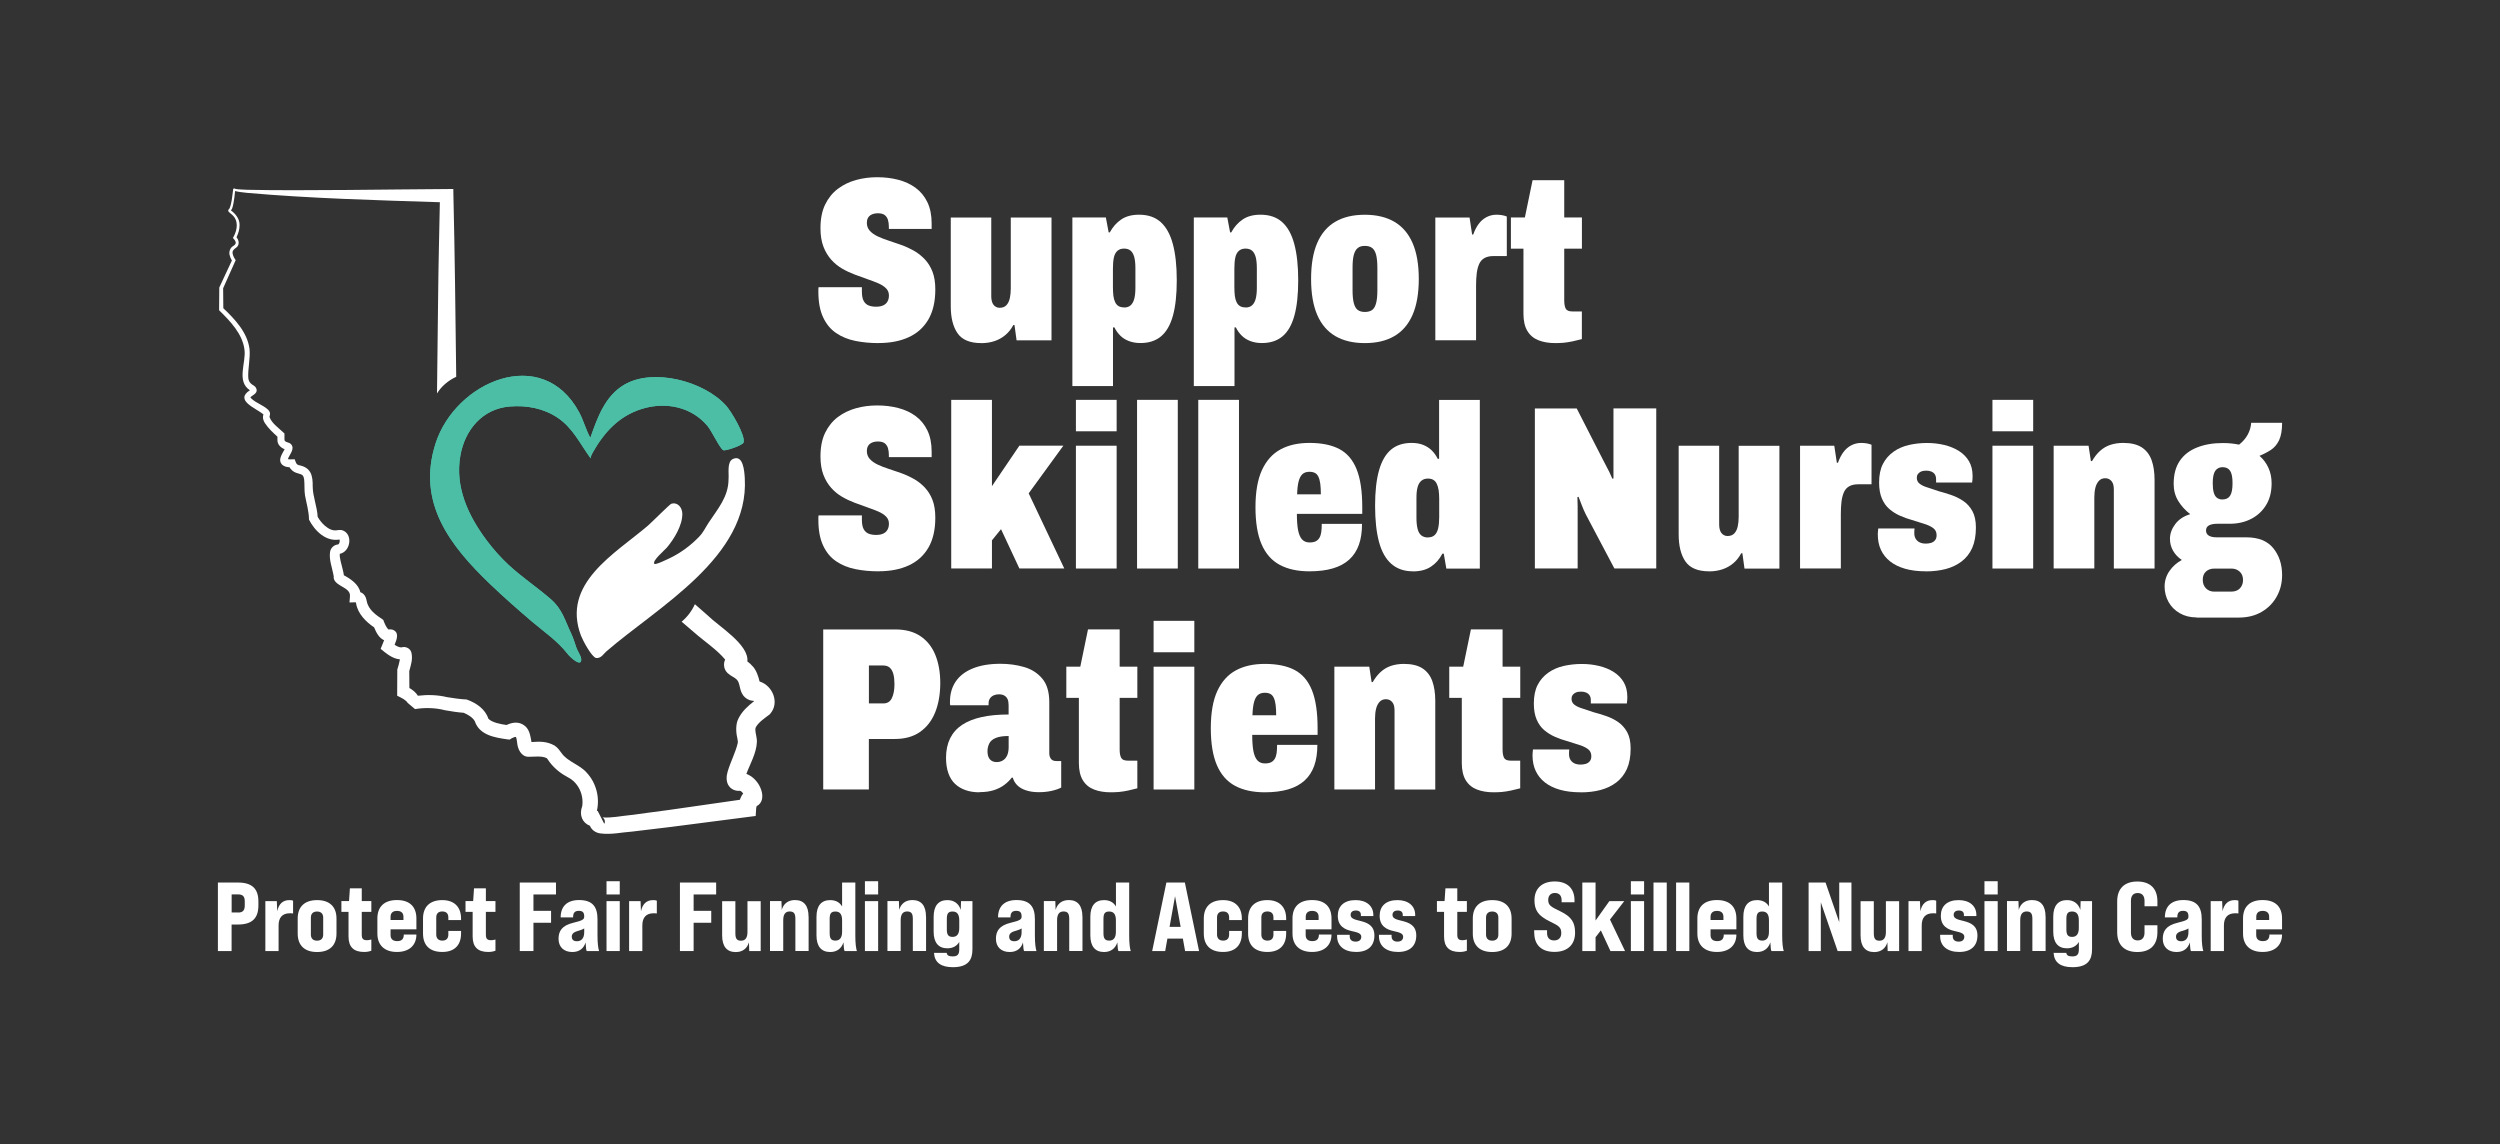 <?xml version="1.0" encoding="UTF-8"?>
<svg id="Layer_1" xmlns="http://www.w3.org/2000/svg" version="1.1" viewBox="0 0 438.28 200.63">
  <rect x="0" y="0" width="438.28" height="200.63" fill="#333333" stroke="none"/>
  <!-- Generator: Adobe Illustrator 30.0.0, SVG Export Plug-In . SVG Version: 2.1.1 Build 123)  -->
  <defs>
    <style>
      .st0 {
        fill: #4cbea6;
      }

      .st1 {
        fill: #fff;
      }
    </style>
  </defs>
  <g>
    <g>
      <path class="st1" d="M135.01,125.15c1.71-1.92.46-4.97-1.85-5.68-.19-.85-.56-1.96-1.19-2.64-.29-.34-.61-.63-.95-.87.33-2.96-5.05-6.18-6.93-8.05-.73-.64-1.49-1.31-2.27-1.99-.52,1.18-1.33,2.24-2.32,3.07.73.62,1.44,1.24,2.13,1.82,1.75,1.56,4.03,3.04,5.5,4.82-.38.79-.21,1.78.44,2.38.57.54,1.13.66,1.63,1.16.25.31.35.55.57,1.56.07.25.15.65.55,1.22.35.46.95.83,1.55.89,0,0,.25.03.25.03,0,0,.01,0,.02,0,0,0,0,0,0,0,.01.01.03.04.05.06-1.05.83-2.1,1.74-2.74,3.06-.56,1.08-.4,2.62-.15,3.62.03.2.09.48.02.72-.38,1.6-1.23,3.18-1.76,4.96-.22.74-.32,1.83.28,2.57.43.57,1.16.83,1.83.78.03,0,.03,0,.05,0,.03,0,.06.01.11.03.1.04.27.18.41.37.02.02.03.05.05.08-.12.13-.21.27-.28.4-.14.26-.22.48-.3.69-4.15.61-8.31,1.21-12.47,1.79,0,0-6.78.9-6.78.9-1.55.14-3.35.54-4.83.39.06.04.15.09.24.22.16.19.2.57.16.68-.05.16-.02.1-.1.22l-1.15-2.25s-.07,0-.14,0c.55-2.37-.13-4.94-1.8-6.72-1.2-1.38-3.32-1.91-4.36-3.37-.37-.5-.67-.97-1.25-1.36-1.4-.78-2.63-.72-4.05-.62-.22-1.14-.34-2.41-1.5-3.07-.94-.55-2-.34-2.87.08-1.08-.14-2.63-.46-3.2-1.12-.54-1.67-2.09-2.71-3.66-3.3,0,0-.14-.05-.14-.05-1.09-.05-2.33-.23-3.42-.41-1.71-.41-3.42-.45-5.13-.25-.35-.58-.9-1.01-1.49-1.36l-.02-2.97c.29-1.05.64-2.09.38-3.22-.18-.77-1.07-1.17-1.76-.92-.39,0-.81-.21-1.19-.46.42-1.01.87-2.26-.43-2.67-.23-.06-.45-.03-.67-.02-.39-.39-.69-1.13-.89-1.68-1.25-.84-2.6-1.73-2.9-3.3-.1-.43-.16-.82-.58-1.24-.15-.15-.34-.24-.54-.31-.3-1.39-1.71-2.35-2.89-2.97-.03-.4-.16-.81-.24-1.18-.16-.74-.55-1.85-.47-2.58.1-.02.21-.05.31-.09,1.64-.64,1.94-3.43.14-4.04-.31-.09-.74-.05-.99,0-.74.12-1.43-.25-2.08-.8-.5-.43-.92-.97-1.26-1.55-.08-1.78-.85-3.52-.87-5.31.03-1.93-.28-3.36-2.46-3.76-.5-.16-.51-.59-.7-1.03,0,0-.49.02-.49.02-.24.02-.52,0-.7-.04.24-.78,1.35-1.84.5-2.67-.26-.25-.66-.24-.94-.44-.11-.09-.12-.11-.16-.3-.03-.24.03-.74,0-1.09-.93-.9-2.25-1.77-2.63-2.91,0-.02.17-.52.07-.76-.05-.18-.22-.41-.32-.5-.96-.86-2-1.12-2.87-1.9-.13-.11-.2-.23-.22-.27.23-.29,1.24-.66,1.09-1.35-.18-.63-.45-.62-.83-.92-.38-.26-.56-.61-.63-1.08-.11-1.54.37-3.42.22-5.09-.37-2.94-2.57-5.25-4.6-7.18,0-.29-.03-3.36-.03-3.5.06-.14,2.13-4.77,2.13-4.77l.07-.16c-.23-.31-.44-.69-.52-1.07-.16-.59.25-.86.65-1.15.59-.46.45-1.3.01-1.78.31-.66.55-1.38.54-2.15.03-1.08-.74-2.01-1.51-2.56.32-.39.35-.9.46-1.36.11-.67.21-1.34.26-2.02,0,0,0-.02,0-.02.31.09.62.12.94.18l1.17.14c11.02.97,22.7,1.29,33.79,1.64-.1,5.47-.25,10.94-.3,16.41,0,0-.19,16.3-.2,17.12.74-1.23,1.96-2.27,3.37-2.93-.11-9.93-.27-22.72-.49-31.73l-.02-1.19s-1.15.01-1.15.01c-9.63.05-25.48.34-34.96.13-.49-.03-1.55-.05-2-.14l-.12-.03s0,0-.19-.08c-.08,0-.21.14-.19.24v.07s-.02.14-.02.14c-.16,1.03-.2,2.26-.66,3.17-.04.03-.12.05-.16.2-.02.06,0,.11,0,.16.04.1.12.18.18.23l.44.38c1.23,1.02.99,2.67.28,3.94l-.09.18c.25.21.57.64.48.92-.03.19-.24.36-.41.47-.54.29-.79.97-.66,1.54.08.37.22.7.41,1.01-.12.26-2.18,4.67-2.18,4.67l-.03.07s0,.08,0,.08l-.03,3.74s0,.16,0,.16c1.96,1.92,4.11,4.15,4.45,6.92.31,2.23-1.46,5.55.95,7.1-2.75,1.79,1.06,3.14,2.37,4.23h0c-.02.07-.05.17-.07.3-.07.52.14.89.3,1.19.66,1.01,1.45,1.71,2.23,2.43,0,.19-.02.4,0,.67,0,.68.61,1.3,1.26,1.52-.41.81-1.29,1.89-.4,2.75.39.32.83.39,1.25.41.26.44.69.81,1.13.96.98.35,1.29.2,1.44,1.19.1.83,0,1.89.15,2.79.27,1.47.68,2.74.7,4.25.99,1.93,2.95,3.92,5.35,3.48.11.26,0,.77-.26.87-.71.05-1.31.62-1.4,1.33-.19,1.35.34,2.64.58,3.92.03.12.04.23.06.33,0,0,0-.02,0-.03.01-.06,0,.1,0,.22,0,.12.03.24.06.35.52,1.3,2.94,1.44,2.79,2.98l-.08,1.07,1.01-.03s.07,0,.1,0c.02.06.04.13.05.22.3,1.79,1.71,3.19,3.16,4.18.37.89.83,1.85,1.75,2.25-.2.51-.48,1.21-.61,1.51.96.8,2.09,1.74,3.37,1.84-.01.07-.02.13-.03.2-.1.52-.26,1.08-.42,1.59,0,0,0,.17,0,.17,0,0-.02,3.74-.02,3.74v.68c.31.16.81.38,1.11.58.27.18.65.47.72.67,0,0,1.3,1.09,1.3,1.09,1.7-.28,3.58-.24,5.24.2,1.07.19,2.19.37,3.29.45.73.31,1.58.8,1.95,1.48.82,2.48,3.59,2.87,5.72,3.18l.38.04.39-.24c.19-.12.58-.25.69-.23,0,0,0,0,.01,0,0,0,0,.02.03.05.13.25.15.67.2.96.09,1.09.68,2.42,1.93,2.47,1.02.02,2.35-.21,3.23.23.05.05.08.06.19.21.72,1.13,1.82,2.13,2.87,2.76,0,0,.67.39.67.39,1.85.93,2.82,3.07,2.52,5.07-.59,1.55.03,2.93,1.35,3.44.28.69.95,1.23,1.85,1.34,1.99.24,3.62-.19,5.52-.32l6.82-.82,13.61-1.76,1.26-.16.08-1.27c0-.13.05-.31.09-.45.26-.14.48-.32.6-.5.82-1.08.21-2.7-.43-3.59-.38-.53-.87-1.04-1.58-1.4-.12-.06-.25-.12-.39-.17.6-1.66,1.77-3.62,1.84-5.6.03-.76-.28-1.62-.27-2.11,0-.24.02-.31.09-.48.5-.89,1.55-1.58,2.45-2.26ZM40.4,37s.03-.04.05-.06c-.02.04-.04.08-.05.06ZM46.23,72.63s.02.02,0,0c0,0,0,0,0,0ZM59.45,97.09s-.06.03-.08.01c.03,0,.05,0,.08-.01ZM60.3,101.16s0-.09,0-.13c0,.02.01.04.01.06,0,.06-.03.17-.01.06ZM68.03,110.32s0,0-.01,0c-.06,0-.02,0,.01,0ZM70.98,115.48s-.04,0-.05,0c.03,0,.05,0,.08-.01.11-.03.01,0-.02.01ZM132.26,141.44s.06-.02.09-.03c-.02,0-.05.02-.07.03,0,0-.08.02-.08.02-.02,0-.1.02.06-.02ZM131.52,138.36s-.03.01-.05.02c.02,0,.04-.02.06-.03.14-.02.03,0-.02,0ZM132.39,119.32s.05.01.07.02c-.04,0-.08-.01-.12-.02h-.09c.05,0,.09-.01.15,0ZM132.11,122.84s-.01,0,0,0h0ZM132.24,122.87s-.06,0-.08,0c.04,0,.08,0,.08,0Z"/>
      <g id="_x33_loEBO">
        <g>
          <path class="st0" d="M127.27,71.1c-3.81-4.27-12.74-6.64-17.82-3.66-3.4,1.99-4.72,5.81-5.96,9.32-.78-1.43-1.18-3.03-1.95-4.47-6.46-12.01-21.7-5.39-25.18,5.45-3.34,10.41,2.56,17.95,9.58,24.68,2.35,2.25,4.8,4.4,7.27,6.51,2.19,1.86,4.51,3.42,6.25,5.65.51.68,2.57,2.55,2.43.92-.05-.54-.64-1.37-.83-1.92-.3-.87-.55-1.73-.95-2.57-1.07-2.24-1.52-4.21-3.54-5.96-2.41-2.09-5.09-3.86-7.43-6.04-1.39-1.29-2.67-2.74-3.81-4.26-3.25-4.34-5.6-9.38-4.62-14.88.8-4.52,3.87-8.2,8.63-8.6,2.95-.25,5.91.29,8.4,1.95,2.7,1.8,3.96,4.62,5.82,7.15,0-.41.18-.73.38-1.08,2.01-3.54,4.59-6.36,8.58-7.6,4.12-1.29,8.7-.4,11.53,3.01.73.88,2.18,3.98,2.76,4.23.38.17,3.42-.86,3.55-1.37.34-1.26-2.16-5.44-3.09-6.47Z"/>
          <path class="st0" d="M127.27,71.1c-3.81-4.27-12.74-6.64-17.82-3.66-3.4,1.99-4.72,5.81-5.96,9.32-.78-1.43-1.18-3.03-1.95-4.47-6.46-12.01-21.7-5.39-25.18,5.45-3.34,10.41,2.56,17.95,9.58,24.68,2.35,2.25,4.8,4.4,7.27,6.51,2.19,1.86,4.51,3.42,6.25,5.65.51.68,2.57,2.55,2.43.92-.05-.54-.64-1.37-.83-1.92-.3-.87-.55-1.73-.95-2.57-1.07-2.24-1.52-4.21-3.54-5.96-2.41-2.09-5.09-3.86-7.43-6.04-1.39-1.29-2.67-2.74-3.81-4.26-3.25-4.34-5.6-9.38-4.62-14.88.8-4.52,3.87-8.2,8.63-8.6,2.95-.25,5.91.29,8.4,1.95,2.7,1.8,3.96,4.62,5.82,7.15,0-.41.18-.73.38-1.08,2.01-3.54,4.59-6.36,8.58-7.6,4.12-1.29,8.7-.4,11.53,3.01.73.88,2.18,3.98,2.76,4.23.38.17,3.42-.86,3.55-1.37.34-1.26-2.16-5.44-3.09-6.47Z"/>
          <path class="st1" d="M130.57,83.85c-.07-1.17-.25-4.22-2.07-3.39-1.11.51-.67,2.55-.78,3.56,0,3.07-1.91,5.22-3.5,7.63-.59.9-.9,1.67-1.67,2.46-.72.74-1.48,1.42-2.31,2.03-.87.65-1.79,1.21-2.76,1.68-.3.14-2.54,1.26-2.76,1.03-.47-.5,1.84-2.43,2.17-2.83,1.28-1.51,2.76-3.91,2.73-5.95-.01-1.06-.79-2.1-1.94-1.75-.27.08-3.47,3.3-4.09,3.83-5.78,4.94-15.2,10.12-11.74,19.28.31.82,1.86,3.75,2.66,3.93.91.07,1.3-.74,1.79-1.16,9.06-7.84,25.07-16.54,24.27-30.35Z"/>
        </g>
      </g>
    </g>
    <g>
      <path class="st1" d="M154.03,60.15c-1.47,0-2.83-.13-4.1-.39-1.26-.26-2.38-.71-3.34-1.37-.97-.65-1.73-1.57-2.28-2.75-.56-1.18-.84-2.68-.84-4.51v-.35c0-.18.01-.32.04-.43h7.59v.77c0,.73.11,1.29.33,1.67.22.38.52.64.9.78s.8.2,1.27.2c.24,0,.48-.02.69-.06.22-.04.42-.11.61-.2.19-.09.35-.22.49-.37.14-.15.24-.34.33-.57.08-.23.12-.48.12-.75,0-.52-.17-.94-.51-1.28-.34-.34-.79-.63-1.37-.88-.57-.24-1.21-.49-1.92-.73-.71-.25-1.44-.51-2.2-.8-.76-.29-1.5-.63-2.2-1.04-.71-.41-1.35-.93-1.92-1.57-.57-.64-1.03-1.41-1.37-2.3-.34-.9-.51-1.97-.51-3.22,0-1.63.27-3.01.82-4.14s1.29-2.05,2.22-2.75c.94-.71,2-1.22,3.18-1.55,1.18-.33,2.43-.49,3.73-.49s2.54.15,3.69.45c1.15.3,2.17.77,3.04,1.41s1.56,1.48,2.06,2.51c.5,1.03.75,2.28.75,3.75v.94h-7.5v-.37c0-.46-.06-.87-.16-1.22-.11-.35-.3-.63-.57-.84-.27-.2-.67-.31-1.18-.31-.44,0-.8.08-1.1.22s-.52.35-.65.59c-.14.25-.2.53-.2.86,0,.54.17,1.01.51,1.39.34.38.8.71,1.37.98.57.27,1.21.52,1.92.75.71.23,1.44.48,2.2.75.76.27,1.5.61,2.2,1,.71.39,1.35.9,1.94,1.51.58.61,1.04,1.35,1.37,2.2.33.86.49,1.9.49,3.12,0,2.12-.41,3.87-1.22,5.26-.82,1.39-1.96,2.42-3.45,3.1-1.48.68-3.23,1.02-5.24,1.02Z"/>
      <path class="st1" d="M172.02,60.15c-1.96,0-3.34-.57-4.14-1.71-.8-1.14-1.2-2.73-1.2-4.77v-15.54h7.1v13.83c0,.3.03.58.1.84.07.26.16.47.29.63.12.16.28.29.47.39.19.1.39.14.61.14.52,0,.92-.16,1.2-.47.29-.31.48-.73.59-1.24.11-.52.16-1.07.16-1.67v-12.44h7.14v21.53h-6.12l-.37-2.69h-.2c-.38.71-.84,1.29-1.39,1.75-.54.46-1.17.82-1.88,1.06-.71.24-1.5.37-2.37.37Z"/>
      <path class="st1" d="M188,67.7v-29.57h5.87l.49,2.61h.2c.52-.95,1.18-1.71,2-2.26.82-.56,1.86-.84,3.14-.84,1.55,0,2.81.43,3.77,1.28.96.86,1.68,2.14,2.14,3.85s.69,3.83.69,6.36-.22,4.57-.67,6.2-1.14,2.84-2.08,3.63c-.94.79-2.14,1.18-3.61,1.18-.76,0-1.44-.12-2.04-.35-.6-.23-1.1-.55-1.51-.96-.41-.41-.75-.88-1.02-1.43h-.25v10.28h-7.14ZM197.06,53.91c.49,0,.88-.13,1.16-.39.29-.26.5-.64.63-1.14s.2-1.14.2-1.9v-3.47c0-.79-.07-1.43-.2-1.94-.14-.5-.35-.88-.63-1.12s-.67-.37-1.16-.37-.88.14-1.18.41c-.3.27-.5.67-.61,1.18-.11.52-.16,1.17-.16,1.96v3.18c0,.6.03,1.12.08,1.55.06.44.16.81.31,1.12s.35.54.61.69c.26.15.58.22.96.22Z"/>
      <path class="st1" d="M209.29,67.7v-29.57h5.87l.49,2.61h.2c.52-.95,1.18-1.71,2-2.26.82-.56,1.86-.84,3.14-.84,1.55,0,2.81.43,3.77,1.28.97.86,1.68,2.14,2.14,3.85.46,1.71.69,3.83.69,6.36s-.22,4.57-.67,6.2-1.14,2.84-2.08,3.63-2.14,1.18-3.61,1.18c-.76,0-1.44-.12-2.04-.35-.6-.23-1.1-.55-1.51-.96-.41-.41-.75-.88-1.02-1.43h-.24v10.28h-7.14ZM218.35,53.91c.49,0,.88-.13,1.16-.39.29-.26.5-.64.63-1.14s.2-1.14.2-1.9v-3.47c0-.79-.07-1.43-.2-1.94-.14-.5-.35-.88-.63-1.12s-.67-.37-1.16-.37-.88.14-1.18.41c-.3.27-.5.67-.61,1.18-.11.52-.16,1.17-.16,1.96v3.18c0,.6.03,1.12.08,1.55.05.44.16.81.31,1.12s.35.54.61.69c.26.15.58.22.96.22Z"/>
      <path class="st1" d="M239.27,60.15c-2.04,0-3.76-.41-5.16-1.22-1.4-.82-2.46-2.05-3.18-3.71s-1.08-3.77-1.08-6.32.36-4.66,1.08-6.32,1.78-2.9,3.18-3.71c1.4-.82,3.12-1.22,5.16-1.22s3.76.41,5.16,1.22c1.4.82,2.47,2.05,3.2,3.71s1.1,3.77,1.1,6.32-.37,4.66-1.1,6.32-1.8,2.9-3.2,3.71c-1.4.82-3.12,1.22-5.16,1.22ZM239.27,54.69c.54,0,.97-.12,1.29-.35.31-.23.54-.63.69-1.2.15-.57.22-1.32.22-2.24v-3.96c0-.95-.08-1.71-.22-2.26s-.38-.96-.69-1.2c-.31-.25-.74-.37-1.29-.37s-.93.12-1.24.37c-.31.24-.54.65-.69,1.2s-.22,1.31-.22,2.26v3.96c0,.92.07,1.67.22,2.24.15.57.38.97.69,1.2.31.23.73.35,1.24.35Z"/>
      <path class="st1" d="M251.63,59.66v-21.53h6l.45,2.98h.2c.24-.71.56-1.32.94-1.84.38-.52.84-.92,1.37-1.2.53-.28,1.12-.43,1.77-.43.33,0,.65.03.96.08s.59.14.84.24v6.93h-2.33c-.65,0-1.18.12-1.59.35-.41.23-.71.57-.92,1.02-.2.45-.35.99-.43,1.63-.08.64-.12,1.37-.12,2.18v9.58h-7.14Z"/>
      <path class="st1" d="M272.67,60.15c-1.12,0-2.09-.16-2.94-.49-.84-.33-1.5-.87-1.96-1.63-.46-.76-.69-1.77-.69-3.02v-11.42h-2.2v-5.47h2.45l1.35-6.53h5.55v6.53h3.1v5.47h-3.1v9.05c0,.65.09,1.14.26,1.47.18.33.56.49,1.16.49h1.67v4.85c-.52.14-1.05.27-1.61.39-.56.12-1.09.2-1.59.25-.5.04-.99.06-1.45.06Z"/>
      <path class="st1" d="M154.03,100.16c-1.47,0-2.83-.13-4.1-.39-1.26-.26-2.38-.71-3.34-1.37-.97-.65-1.73-1.57-2.28-2.75-.56-1.18-.84-2.68-.84-4.51v-.35c0-.18.01-.32.04-.43h7.59v.77c0,.73.11,1.29.33,1.67.22.38.52.64.9.78s.8.2,1.27.2c.24,0,.48-.02.69-.06.22-.04.42-.11.61-.2.19-.09.35-.22.49-.37.14-.15.24-.34.33-.57.08-.23.12-.48.12-.75,0-.52-.17-.94-.51-1.28-.34-.34-.79-.63-1.37-.88-.57-.24-1.21-.49-1.92-.73-.71-.25-1.44-.51-2.2-.8-.76-.29-1.5-.63-2.2-1.04-.71-.41-1.35-.93-1.92-1.57-.57-.64-1.03-1.41-1.37-2.3-.34-.9-.51-1.97-.51-3.22,0-1.63.27-3.01.82-4.14s1.29-2.05,2.22-2.75c.94-.71,2-1.22,3.18-1.55,1.18-.33,2.43-.49,3.73-.49s2.54.15,3.69.45c1.15.3,2.17.77,3.04,1.41s1.56,1.48,2.06,2.51c.5,1.03.75,2.28.75,3.75v.94h-7.5v-.37c0-.46-.06-.87-.16-1.22-.11-.35-.3-.63-.57-.84-.27-.2-.67-.31-1.18-.31-.44,0-.8.08-1.1.22s-.52.35-.65.59c-.14.25-.2.53-.2.86,0,.54.17,1.01.51,1.39.34.38.8.71,1.37.98.57.27,1.21.52,1.92.75.71.23,1.44.48,2.2.75.76.27,1.5.61,2.2,1,.71.39,1.35.9,1.94,1.51.58.61,1.04,1.35,1.37,2.2.33.86.49,1.9.49,3.12,0,2.12-.41,3.87-1.22,5.26-.82,1.39-1.96,2.42-3.45,3.1-1.48.68-3.23,1.02-5.24,1.02Z"/>
      <path class="st1" d="M166.76,99.67v-29.57h7.14v15.13l4.81-7.1h7.71l-6.08,8.36,6.24,13.17h-7.87l-3.22-6.89-1.59,1.96v4.93h-7.14Z"/>
      <path class="st1" d="M188.62,75.61v-5.51h7.14v5.51h-7.14ZM188.62,99.67v-21.53h7.14v21.53h-7.14Z"/>
      <path class="st1" d="M199.34,99.67v-29.57h7.14v29.57h-7.14Z"/>
      <path class="st1" d="M210.07,99.67v-29.57h7.14v29.57h-7.14Z"/>
      <path class="st1" d="M229.56,100.16c-2.07,0-3.81-.38-5.22-1.14-1.41-.76-2.47-1.97-3.18-3.63-.71-1.66-1.06-3.82-1.06-6.48s.38-4.86,1.14-6.51c.76-1.64,1.84-2.85,3.24-3.61,1.4-.76,3.09-1.14,5.08-1.14,2.12,0,3.86.35,5.22,1.06,1.36.71,2.37,1.88,3.04,3.53.67,1.65,1,3.87,1,6.67v1.18h-11.46c0,1.14.07,2.08.2,2.81.14.73.37,1.29.69,1.65.33.37.77.55,1.35.55.44,0,.79-.07,1.06-.2.27-.14.49-.34.65-.61.16-.27.27-.61.33-1.02.05-.41.08-.88.08-1.43h7.06c0,1.41-.18,2.64-.55,3.67-.37,1.03-.93,1.9-1.69,2.59s-1.72,1.21-2.88,1.55c-1.16.34-2.52.51-4.1.51ZM227.4,86.66h4.16c0-.73-.03-1.35-.1-1.86-.07-.5-.18-.91-.33-1.22s-.35-.54-.61-.67-.58-.2-.96-.2c-.52,0-.93.14-1.22.41-.3.27-.52.69-.67,1.26-.15.57-.24,1.33-.27,2.28Z"/>
      <path class="st1" d="M247.71,100.16c-1.52,0-2.78-.43-3.77-1.29-.99-.86-1.72-2.14-2.18-3.85s-.69-3.83-.69-6.36.23-4.57.69-6.2,1.16-2.84,2.1-3.63c.94-.79,2.14-1.18,3.61-1.18.79,0,1.47.12,2.04.35.57.23,1.07.55,1.49.96s.77.9,1.04,1.47h.25v-10.32h7.14v29.57h-5.87l-.45-2.61h-.25c-.49.95-1.15,1.71-1.98,2.26-.83.56-1.88.84-3.16.84ZM250.36,94.21c.49,0,.88-.14,1.16-.41.29-.27.49-.67.61-1.2.12-.53.18-1.18.18-1.94v-3.18c0-.6-.04-1.11-.1-1.55-.07-.43-.18-.81-.33-1.12-.15-.31-.35-.54-.61-.69-.26-.15-.56-.22-.92-.22-.49,0-.88.13-1.18.39-.3.26-.52.63-.65,1.12-.14.49-.2,1.13-.2,1.92v3.47c0,.76.07,1.4.2,1.92s.35.9.65,1.14c.3.24.69.37,1.18.37Z"/>
      <path class="st1" d="M269.08,99.67v-28.06h7.34l4.61,9.01c.14.27.31.6.51.98.2.38.41.78.61,1.18.2.41.37.79.51,1.14l.2-.04v-12.28h7.5v28.06h-7.34l-4.98-9.42c-.27-.54-.51-1.08-.71-1.61-.2-.53-.4-1.04-.59-1.53l-.2.04c.03.52.04,1.05.04,1.61v10.91h-7.5Z"/>
      <path class="st1" d="M299.63,100.16c-1.96,0-3.34-.57-4.14-1.71-.8-1.14-1.2-2.73-1.2-4.77v-15.54h7.1v13.83c0,.3.03.58.1.84.07.26.16.47.29.63.12.16.28.29.47.39.19.1.39.14.61.14.52,0,.92-.16,1.2-.47.29-.31.48-.73.59-1.24.11-.52.16-1.07.16-1.67v-12.44h7.14v21.53h-6.12l-.37-2.69h-.2c-.38.71-.84,1.29-1.39,1.75-.54.46-1.17.82-1.88,1.06-.71.24-1.5.37-2.36.37Z"/>
      <path class="st1" d="M315.57,99.67v-21.53h6l.45,2.98h.2c.25-.71.56-1.32.94-1.84.38-.52.84-.92,1.37-1.2.53-.28,1.12-.43,1.77-.43.33,0,.65.03.96.08.31.05.59.14.84.24v6.93h-2.32c-.65,0-1.18.12-1.59.35-.41.23-.71.57-.92,1.02-.2.45-.35.99-.43,1.63-.08.64-.12,1.37-.12,2.18v9.58h-7.14Z"/>
      <path class="st1" d="M337.64,100.16c-1.39,0-2.6-.15-3.65-.45-1.05-.3-1.92-.73-2.63-1.29-.71-.56-1.24-1.23-1.61-2.02-.37-.79-.55-1.7-.55-2.73,0-.08,0-.22.02-.43s.03-.4.06-.59h6.36c-.03.22-.04.38-.04.49v.37c0,.35.08.67.24.94.16.27.39.48.69.63s.67.22,1.1.22c.3,0,.59-.04.88-.12s.52-.23.71-.45c.19-.22.29-.52.29-.9,0-.54-.2-.96-.61-1.26-.41-.3-.95-.55-1.61-.75-.67-.2-1.38-.43-2.14-.67-.68-.19-1.36-.43-2.04-.73-.68-.3-1.3-.69-1.86-1.16-.56-.48-1-1.09-1.33-1.86s-.49-1.7-.49-2.81c0-1.3.22-2.39.67-3.26s1.07-1.58,1.86-2.14c.79-.56,1.69-.95,2.69-1.18,1.01-.23,2.07-.35,3.18-.35s2.07.12,3.04.35c.96.23,1.82.59,2.57,1.06.75.48,1.33,1.07,1.75,1.79.42.72.63,1.58.63,2.59,0,.16,0,.35-.02.57-.01.22-.04.41-.06.57h-6.32v-.57c0-.35-.08-.64-.22-.86-.15-.22-.35-.38-.61-.49-.26-.11-.55-.16-.88-.16-.16,0-.34.01-.53.04-.19.03-.37.1-.55.2-.18.11-.32.24-.43.41-.11.16-.16.37-.16.61,0,.44.17.78.51,1.04.34.26.79.48,1.37.65.57.18,1.2.39,1.88.63.71.19,1.45.41,2.22.67.77.26,1.49.61,2.16,1.06.67.45,1.2,1.05,1.61,1.79.41.75.61,1.71.61,2.88,0,1.41-.22,2.6-.65,3.57s-1.05,1.75-1.86,2.37c-.8.61-1.73,1.05-2.79,1.33-1.06.27-2.22.41-3.47.41Z"/>
      <path class="st1" d="M349.3,75.61v-5.51h7.14v5.51h-7.14ZM349.3,99.67v-21.53h7.14v21.53h-7.14Z"/>
      <path class="st1" d="M360.03,99.67v-21.53h6.12l.41,2.69h.2c.41-.71.87-1.3,1.39-1.77.52-.47,1.11-.83,1.79-1.06.68-.23,1.44-.35,2.28-.35,1.36,0,2.44.26,3.24.77.8.52,1.38,1.26,1.73,2.22s.53,2.13.53,3.49v15.54h-7.14v-13.83c0-.3-.03-.57-.08-.82-.06-.24-.15-.45-.29-.63-.14-.18-.3-.31-.49-.41-.19-.09-.41-.14-.65-.14-.46,0-.84.16-1.12.47-.28.31-.49.72-.61,1.22-.12.5-.18,1.07-.18,1.69v12.44h-7.14Z"/>
      <path class="st1" d="M385.07,108.24c-1.09,0-2.06-.24-2.92-.73-.86-.49-1.52-1.15-1.98-1.98s-.69-1.73-.69-2.71.29-1.92.86-2.73c.57-.82,1.29-1.45,2.16-1.92-.65-.43-1.16-.97-1.53-1.61-.37-.64-.55-1.34-.55-2.1,0-.9.31-1.75.92-2.57s1.49-1.4,2.63-1.75c-.87-.68-1.57-1.45-2.1-2.32-.53-.87-.8-1.86-.8-2.98,0-1.66.36-3.01,1.08-4.06.72-1.05,1.73-1.83,3.04-2.34,1.31-.52,2.8-.77,4.49-.77.6,0,1.12.03,1.57.08s.88.12,1.29.2c.65-.52,1.16-1.1,1.51-1.75s.56-1.35.61-2.08h5.42c0,1.31-.18,2.32-.53,3.06-.35.73-.83,1.3-1.43,1.69s-1.26.74-2,1.04c.68.6,1.2,1.3,1.57,2.12.37.82.55,1.71.55,2.69,0,1.5-.32,2.77-.96,3.81-.64,1.05-1.51,1.86-2.61,2.43-1.1.57-2.36.86-3.77.86h-2.16c-.65,0-1.15.1-1.49.29-.34.19-.51.49-.51.9,0,.38.16.67.47.88.31.2.78.31,1.41.31h5.18c2.12,0,3.7.63,4.73,1.9s1.55,2.83,1.55,4.71c0,1.39-.31,2.64-.94,3.77s-1.51,2.03-2.65,2.69c-1.14.67-2.49,1-4.04,1h-7.38ZM388.17,103.71h3.06c.38,0,.72-.08,1.02-.24s.54-.4.71-.71c.18-.31.27-.67.27-1.08,0-.63-.2-1.12-.59-1.47-.39-.35-.86-.53-1.41-.53h-3.06c-.57,0-1.05.17-1.43.51-.38.34-.57.82-.57,1.45s.19,1.13.57,1.51.86.57,1.43.57ZM389.64,87.56c.6,0,1.04-.22,1.32-.65.29-.43.43-1.17.43-2.2s-.14-1.76-.43-2.18c-.28-.42-.73-.63-1.32-.63-.54,0-.97.21-1.27.63s-.45,1.15-.45,2.18c0,.68.06,1.23.18,1.65.12.42.31.73.57.92.26.19.58.29.96.29Z"/>
      <path class="st1" d="M144.32,138.41v-28.06h12.64c1.77,0,3.24.39,4.41,1.18,1.17.79,2.04,1.89,2.61,3.3.57,1.41.86,3.06.86,4.93s-.3,3.67-.9,5.14c-.6,1.47-1.49,2.61-2.67,3.43s-2.64,1.22-4.38,1.22h-4.57v8.85h-7.99ZM152.32,123.32h2.53c.71,0,1.21-.31,1.51-.94.3-.63.45-1.43.45-2.41,0-.68-.06-1.26-.18-1.75-.12-.49-.33-.87-.61-1.14-.29-.27-.67-.41-1.16-.41h-2.53v6.65Z"/>
      <path class="st1" d="M171.73,138.9c-.9,0-1.71-.12-2.43-.37-.72-.25-1.34-.61-1.86-1.1-.52-.49-.91-1.11-1.18-1.88-.27-.76-.41-1.66-.41-2.69,0-1.31.24-2.44.71-3.41.48-.96,1.17-1.75,2.1-2.37.92-.61,2.07-1.07,3.43-1.37,1.36-.3,2.94-.45,4.73-.45v-1.63c0-.44-.06-.79-.18-1.06-.12-.27-.31-.48-.57-.63-.26-.15-.58-.22-.96-.22-.33,0-.63.06-.9.18-.27.12-.49.3-.65.53-.16.23-.25.52-.25.88v.33h-6.73c-.03-.11-.04-.21-.04-.31v-.31c0-1.36.33-2.53,1-3.53.67-.99,1.66-1.76,2.98-2.3s2.94-.82,4.87-.82c1.47,0,2.85.19,4.16.57,1.3.38,2.36,1.06,3.18,2.04.82.98,1.22,2.35,1.22,4.12v8.97c0,.38.1.7.29.96.19.26.5.39.94.39h.86v4.65c-.46.24-1.04.44-1.73.59-.69.15-1.42.22-2.18.22-.84,0-1.58-.1-2.22-.31-.64-.2-1.16-.5-1.55-.88-.39-.38-.66-.83-.8-1.35h-.2c-.35.46-.78.88-1.29,1.26-.5.38-1.11.69-1.81.92-.71.23-1.55.35-2.53.35ZM174.75,133.6c.33,0,.63-.07.9-.2s.5-.32.67-.55c.18-.23.31-.5.39-.82.08-.31.12-.65.12-1v-2c-.98,0-1.74.12-2.28.35-.54.23-.92.55-1.12.96-.2.41-.31.86-.31,1.35,0,.44.07.8.2,1.08.14.29.33.5.57.63.24.14.53.2.86.2Z"/>
      <path class="st1" d="M194.73,138.9c-1.12,0-2.09-.16-2.94-.49-.84-.33-1.5-.87-1.96-1.63-.46-.76-.69-1.77-.69-3.02v-11.42h-2.2v-5.47h2.45l1.35-6.53h5.55v6.53h3.1v5.47h-3.1v9.05c0,.65.09,1.14.27,1.47.18.33.56.49,1.16.49h1.67v4.85c-.52.14-1.05.27-1.61.39-.56.12-1.09.2-1.59.25-.5.04-.98.06-1.45.06Z"/>
      <path class="st1" d="M202.24,114.35v-5.51h7.14v5.51h-7.14ZM202.24,138.41v-21.53h7.14v21.53h-7.14Z"/>
      <path class="st1" d="M221.73,138.9c-2.07,0-3.81-.38-5.22-1.14-1.41-.76-2.47-1.97-3.18-3.63s-1.06-3.82-1.06-6.48.38-4.86,1.14-6.51c.76-1.64,1.84-2.85,3.24-3.61,1.4-.76,3.09-1.14,5.08-1.14,2.12,0,3.86.35,5.22,1.06,1.36.71,2.37,1.88,3.04,3.53.67,1.65,1,3.87,1,6.67v1.18h-11.46c0,1.14.07,2.08.2,2.81.14.73.37,1.29.69,1.65.33.37.77.55,1.35.55.43,0,.79-.07,1.06-.2.27-.14.49-.34.65-.61.16-.27.27-.61.33-1.02.05-.41.08-.88.08-1.43h7.06c0,1.41-.18,2.64-.55,3.67-.37,1.03-.93,1.9-1.69,2.59s-1.72,1.21-2.88,1.55c-1.16.34-2.52.51-4.1.51ZM219.57,125.4h4.16c0-.73-.04-1.35-.1-1.86-.07-.5-.18-.91-.33-1.22-.15-.31-.35-.54-.61-.67-.26-.14-.58-.2-.96-.2-.52,0-.92.14-1.22.41-.3.27-.52.69-.67,1.26-.15.57-.24,1.33-.27,2.28Z"/>
      <path class="st1" d="M233.93,138.41v-21.53h6.12l.41,2.69h.2c.41-.71.87-1.3,1.39-1.77.52-.47,1.11-.83,1.79-1.06.68-.23,1.44-.35,2.28-.35,1.36,0,2.44.26,3.24.77.8.52,1.38,1.26,1.73,2.22.35.97.53,2.13.53,3.49v15.54h-7.14v-13.83c0-.3-.03-.57-.08-.82-.06-.24-.15-.45-.29-.63-.14-.18-.3-.31-.49-.41-.19-.09-.41-.14-.65-.14-.46,0-.84.16-1.12.47s-.49.72-.61,1.22c-.12.5-.18,1.07-.18,1.69v12.44h-7.14Z"/>
      <path class="st1" d="M261.86,138.9c-1.12,0-2.09-.16-2.94-.49-.84-.33-1.5-.87-1.96-1.63-.46-.76-.69-1.77-.69-3.02v-11.42h-2.2v-5.47h2.45l1.35-6.53h5.55v6.53h3.1v5.47h-3.1v9.05c0,.65.09,1.14.26,1.47.18.33.56.49,1.16.49h1.67v4.85c-.52.14-1.05.27-1.61.39-.56.12-1.09.2-1.59.25-.5.04-.99.06-1.45.06Z"/>
      <path class="st1" d="M277.11,138.9c-1.39,0-2.6-.15-3.65-.45-1.05-.3-1.92-.73-2.63-1.29-.71-.56-1.24-1.23-1.61-2.02-.37-.79-.55-1.7-.55-2.73,0-.08,0-.22.02-.43s.03-.4.06-.59h6.36c-.03.22-.04.38-.04.49v.37c0,.35.08.67.24.94.16.27.39.48.69.63s.67.22,1.1.22c.3,0,.59-.04.88-.12s.52-.23.71-.45c.19-.22.29-.52.29-.9,0-.54-.2-.96-.61-1.26-.41-.3-.95-.55-1.61-.75-.67-.2-1.38-.43-2.14-.67-.68-.19-1.36-.43-2.04-.73-.68-.3-1.3-.69-1.86-1.16-.56-.48-1-1.09-1.33-1.86s-.49-1.7-.49-2.81c0-1.3.22-2.39.67-3.26s1.07-1.58,1.86-2.14c.79-.56,1.69-.95,2.69-1.18,1.01-.23,2.07-.35,3.18-.35s2.07.12,3.04.35c.96.23,1.82.59,2.57,1.06.75.48,1.33,1.07,1.75,1.79.42.72.63,1.58.63,2.59,0,.16,0,.35-.02.57-.02.22-.04.41-.06.57h-6.32v-.57c0-.35-.07-.64-.22-.86-.15-.22-.35-.38-.61-.49-.26-.11-.55-.16-.88-.16-.16,0-.34.01-.53.04-.19.03-.37.1-.55.2-.18.11-.32.24-.43.41-.11.16-.16.37-.16.61,0,.44.17.78.51,1.04.34.26.8.48,1.37.65.57.18,1.2.39,1.88.63.71.19,1.45.41,2.22.67.78.26,1.5.61,2.16,1.06s1.2,1.05,1.61,1.79.61,1.71.61,2.88c0,1.41-.22,2.6-.65,3.57-.44.97-1.05,1.75-1.86,2.37-.8.61-1.73,1.05-2.79,1.33s-2.22.41-3.47.41Z"/>
    </g>
  </g>
  <g>
    <path class="st1" d="M38.2,154.72h3.53c2.42,0,3.57,1.06,3.57,3.31v.72c0,2.26-1.15,3.33-3.57,3.33h-1.13v4.65h-2.4v-12.01ZM41.74,159.98c.82,0,1.17-.36,1.17-1.24v-.72c0-.86-.34-1.22-1.17-1.22h-1.13v3.17h1.13Z"/>
    <path class="st1" d="M51.38,157.91v2.23c-.17-.03-.39-.03-.58-.03-1.29,0-1.96.74-1.96,2.13v4.49h-2.32v-8.75h2.01l.07,1.78c.27-1.3.99-1.96,2.13-1.96.31,0,.5.03.65.1Z"/>
    <path class="st1" d="M52.19,163.67v-2.64c0-2.08,1.22-3.23,3.4-3.23s3.4,1.15,3.4,3.23v2.64c0,2.08-1.22,3.23-3.4,3.23s-3.4-1.15-3.4-3.23ZM56.66,163.85v-2.99c0-.67-.38-1.06-1.08-1.06s-1.08.39-1.08,1.06v2.99c0,.67.38,1.06,1.08,1.06s1.08-.39,1.08-1.06Z"/>
    <path class="st1" d="M63.42,159.86v4.01c0,.69.24.96.89.96.22,0,.5-.03.79-.12v1.96c-.39.15-.79.22-1.27.22-1.84,0-2.73-.89-2.73-2.71v-4.32h-1.25v-1.89h1.34l.15-2.23h2.08v2.23h1.68v1.89h-1.68Z"/>
    <path class="st1" d="M73,161.03v1.89h-4.53v1.01c0,.67.38,1.06,1.17,1.06s1.15-.38,1.15-1.15h2.21c0,1.87-1.25,3.05-3.41,3.05s-3.43-1.17-3.43-3.23v-2.64c0-2.08,1.22-3.23,3.43-3.23s3.41,1.15,3.41,3.23ZM70.73,161.29v-.55c0-.69-.39-1.05-1.13-1.05s-1.13.36-1.13,1.05v.55h2.26Z"/>
    <path class="st1" d="M74.16,163.67v-2.64c0-2.08,1.22-3.23,3.38-3.23s3.29,1.27,3.29,3.23v.27h-2.23v-.45c0-.67-.34-1.06-1.06-1.06s-1.06.39-1.06,1.06v2.99c0,.67.38,1.06,1.06,1.06.72,0,1.06-.39,1.06-1.06v-.64h2.23v.46c0,1.96-1.08,3.23-3.29,3.23s-3.38-1.17-3.38-3.23Z"/>
    <path class="st1" d="M85.18,159.86v4.01c0,.69.24.96.89.96.22,0,.5-.03.79-.12v1.96c-.39.15-.79.22-1.27.22-1.84,0-2.73-.89-2.73-2.71v-4.32h-1.25v-1.89h1.34l.15-2.23h2.08v2.23h1.68v1.89h-1.68Z"/>
    <path class="st1" d="M91.12,154.72h6.35v2.09h-3.95v2.87h3.09v2.09h-3.09v4.96h-2.4v-12.01Z"/>
    <path class="st1" d="M105.01,166.73h-2.14c-.09-.03-.17-.64-.21-1.51-.31,1.03-1.08,1.68-2.32,1.68-1.48,0-2.42-.87-2.42-2.32,0-1.32.57-2.32,2.56-2.8,1.72-.41,1.94-.62,1.94-1.1,0-.69-.24-1-.94-1-.77,0-1.01.41-1.01,1.15h-2.18c0-1.92,1.12-3.04,3.23-3.04,2.4,0,3.23,1.22,3.23,3.38v2.85c0,1.37.12,2.2.27,2.69ZM102.42,163.43v-.67c-.22.15-.58.31-1.15.46-.81.22-1.03.58-1.03.98,0,.5.26.81.91.81.69,0,1.27-.43,1.27-1.58Z"/>
    <path class="st1" d="M106.33,154.49h2.32v2.32h-2.32v-2.32ZM106.33,157.98h2.32v8.75h-2.32v-8.75Z"/>
    <path class="st1" d="M115.15,157.91v2.23c-.17-.03-.39-.03-.58-.03-1.29,0-1.96.74-1.96,2.13v4.49h-2.32v-8.75h2.01l.07,1.78c.27-1.3.99-1.96,2.13-1.96.31,0,.5.03.65.1Z"/>
    <path class="st1" d="M119.2,154.72h6.35v2.09h-3.95v2.87h3.09v2.09h-3.09v4.96h-2.4v-12.01Z"/>
    <path class="st1" d="M133.36,157.98v8.75h-2.01l-.05-1.54c-.31,1.1-1.13,1.72-2.32,1.72-1.56,0-2.38-1-2.38-2.92v-6h2.32v5.63c0,.93.26,1.3.99,1.3s1.13-.48,1.13-1.54v-5.39h2.32Z"/>
    <path class="st1" d="M141.76,160.72v6h-2.32v-5.63c0-.93-.26-1.3-1-1.3s-1.13.48-1.13,1.54v5.39h-2.32v-8.75h2.01l.05,1.54c.31-1.1,1.13-1.72,2.32-1.72,1.56,0,2.38.99,2.38,2.92Z"/>
    <path class="st1" d="M150.22,166.73h-2.14c-.09-.03-.17-.64-.21-1.53-.33,1.08-1.15,1.7-2.33,1.7-1.56,0-2.4-1-2.4-2.92v-3.26c0-1.92.84-2.92,2.4-2.92.96,0,1.68.39,2.09,1.12v-4.2h2.32v9.32c0,1.37.12,2.2.27,2.69ZM147.63,163.36v-2.02c0-1.06-.39-1.54-1.17-1.54s-1.01.38-1.01,1.3v2.5c0,.93.27,1.3,1.01,1.3s1.17-.48,1.17-1.54Z"/>
    <path class="st1" d="M151.63,154.49h2.32v2.32h-2.32v-2.32ZM151.63,157.98h2.32v8.75h-2.32v-8.75Z"/>
    <path class="st1" d="M162.35,160.72v6h-2.32v-5.63c0-.93-.26-1.3-1-1.3s-1.13.48-1.13,1.54v5.39h-2.32v-8.75h2.01l.05,1.54c.31-1.1,1.13-1.72,2.32-1.72,1.56,0,2.38.99,2.38,2.92Z"/>
    <path class="st1" d="M170.48,157.98v8.44c0,1.84-.74,3.14-3.43,3.14-2.09,0-3.21-.82-3.31-2.51h2.23c.05.45.39.62,1.05.62.84,0,1.15-.33,1.15-1.25v-1.29c-.41.72-1.13,1.12-2.09,1.12-1.56,0-2.4-1-2.4-2.92v-2.61c0-1.92.84-2.92,2.4-2.92,1.2,0,2.02.63,2.35,1.72l.05-1.54h2.01ZM168.17,162.71v-1.37c0-1.06-.39-1.54-1.17-1.54s-1.01.38-1.01,1.3v1.85c0,.93.27,1.3,1.01,1.3s1.17-.48,1.17-1.54Z"/>
    <path class="st1" d="M181.69,166.73h-2.14c-.09-.03-.17-.64-.21-1.51-.31,1.03-1.08,1.68-2.32,1.68-1.48,0-2.42-.87-2.42-2.32,0-1.32.57-2.32,2.56-2.8,1.72-.41,1.94-.62,1.94-1.1,0-.69-.24-1-.94-1-.77,0-1.01.41-1.01,1.15h-2.18c0-1.92,1.12-3.04,3.23-3.04,2.4,0,3.23,1.22,3.23,3.38v2.85c0,1.37.12,2.2.27,2.69ZM179.1,163.43v-.67c-.22.15-.58.31-1.15.46-.81.22-1.03.58-1.03.98,0,.5.26.81.91.81.69,0,1.27-.43,1.27-1.58Z"/>
    <path class="st1" d="M189.77,160.72v6h-2.32v-5.63c0-.93-.26-1.3-1-1.3s-1.13.48-1.13,1.54v5.39h-2.32v-8.75h2.01l.05,1.54c.31-1.1,1.13-1.72,2.32-1.72,1.56,0,2.38.99,2.38,2.92Z"/>
    <path class="st1" d="M198.23,166.73h-2.14c-.09-.03-.17-.64-.21-1.53-.33,1.08-1.15,1.7-2.33,1.7-1.56,0-2.4-1-2.4-2.92v-3.26c0-1.92.84-2.92,2.4-2.92.96,0,1.68.39,2.09,1.12v-4.2h2.32v9.32c0,1.37.12,2.2.27,2.69ZM195.63,163.36v-2.02c0-1.06-.39-1.54-1.17-1.54s-1.01.38-1.01,1.3v2.5c0,.93.27,1.3,1.01,1.3s1.17-.48,1.17-1.54Z"/>
    <path class="st1" d="M207.35,164.55h-2.69l-.39,2.18h-2.28l2.49-12.01h3.24l2.49,12.01h-2.45l-.39-2.18ZM206.98,162.49l-.98-5.37-.96,5.37h1.94Z"/>
    <path class="st1" d="M211.04,163.67v-2.64c0-2.08,1.22-3.23,3.38-3.23s3.29,1.27,3.29,3.23v.27h-2.23v-.45c0-.67-.34-1.06-1.06-1.06s-1.06.39-1.06,1.06v2.99c0,.67.38,1.06,1.06,1.06.72,0,1.06-.39,1.06-1.06v-.64h2.23v.46c0,1.96-1.08,3.23-3.29,3.23s-3.38-1.17-3.38-3.23Z"/>
    <path class="st1" d="M218.81,163.67v-2.64c0-2.08,1.22-3.23,3.38-3.23s3.29,1.27,3.29,3.23v.27h-2.23v-.45c0-.67-.34-1.06-1.06-1.06s-1.06.39-1.06,1.06v2.99c0,.67.38,1.06,1.06,1.06.72,0,1.06-.39,1.06-1.06v-.64h2.23v.46c0,1.96-1.08,3.23-3.29,3.23s-3.38-1.17-3.38-3.23Z"/>
    <path class="st1" d="M233.43,161.03v1.89h-4.53v1.01c0,.67.38,1.06,1.17,1.06s1.15-.38,1.15-1.15h2.21c0,1.87-1.25,3.05-3.41,3.05s-3.43-1.17-3.43-3.23v-2.64c0-2.08,1.22-3.23,3.43-3.23s3.41,1.15,3.41,3.23ZM231.17,161.29v-.55c0-.69-.39-1.05-1.13-1.05s-1.13.36-1.13,1.05v.55h2.26Z"/>
    <path class="st1" d="M234.41,164.14v-.26h2.21v.27c0,.58.36.93,1.03.93.57,0,1-.26,1-.86s-.69-.77-1.63-.98c-1.24-.27-2.49-.84-2.49-2.69,0-1.66,1.06-2.75,3.12-2.75,1.89,0,3.11,1.01,3.11,2.59v.21h-2.18v-.21c0-.48-.27-.77-.91-.77-.46,0-.89.22-.89.77,0,.63.64.81,1.7,1.06,1.24.31,2.47.79,2.47,2.56s-1.08,2.88-3.19,2.88-3.35-1.06-3.35-2.76Z"/>
    <path class="st1" d="M241.75,164.14v-.26h2.21v.27c0,.58.36.93,1.03.93.57,0,1-.26,1-.86s-.69-.77-1.63-.98c-1.24-.27-2.49-.84-2.49-2.69,0-1.66,1.06-2.75,3.12-2.75,1.89,0,3.11,1.01,3.11,2.59v.21h-2.18v-.21c0-.48-.27-.77-.91-.77-.46,0-.89.22-.89.77,0,.63.64.81,1.7,1.06,1.24.31,2.47.79,2.47,2.56s-1.08,2.88-3.19,2.88-3.35-1.06-3.35-2.76Z"/>
    <path class="st1" d="M255.48,159.86v4.01c0,.69.24.96.89.96.22,0,.5-.03.79-.12v1.96c-.39.15-.79.22-1.27.22-1.84,0-2.73-.89-2.73-2.71v-4.32h-1.25v-1.89h1.34l.15-2.23h2.08v2.23h1.68v1.89h-1.68Z"/>
    <path class="st1" d="M258.2,163.67v-2.64c0-2.08,1.22-3.23,3.4-3.23s3.4,1.15,3.4,3.23v2.64c0,2.08-1.22,3.23-3.4,3.23s-3.4-1.15-3.4-3.23ZM262.68,163.85v-2.99c0-.67-.38-1.06-1.08-1.06s-1.08.39-1.08,1.06v2.99c0,.67.38,1.06,1.08,1.06s1.08-.39,1.08-1.06Z"/>
    <path class="st1" d="M268.96,163.6v-.53h2.26v.53c0,.74.38,1.27,1.24,1.27.75,0,1.25-.46,1.25-1.27,0-1.03-.41-1.29-2.04-2.08-2.06-.99-2.66-2.02-2.66-3.71,0-1.96,1.24-3.28,3.55-3.28s3.47,1.32,3.47,3.31v.34h-2.26v-.33c0-.75-.34-1.3-1.18-1.3-.74,0-1.17.48-1.17,1.22,0,.93.46,1.2,2.08,1.97,2.11,1.01,2.63,2.08,2.63,3.79,0,2.02-1.27,3.35-3.62,3.35s-3.53-1.32-3.53-3.29Z"/>
    <path class="st1" d="M280.65,163.11l-.93,1.2v2.42h-2.32v-12.01h2.32v6.66l2.42-3.4h2.61l-2.5,3.23,2.64,5.52h-2.56l-1.68-3.62Z"/>
    <path class="st1" d="M285.91,154.49h2.32v2.32h-2.32v-2.32ZM285.91,157.98h2.32v8.75h-2.32v-8.75Z"/>
    <path class="st1" d="M289.88,154.72h2.32v12.01h-2.32v-12.01Z"/>
    <path class="st1" d="M293.84,154.72h2.32v12.01h-2.32v-12.01Z"/>
    <path class="st1" d="M304.41,161.03v1.89h-4.53v1.01c0,.67.38,1.06,1.17,1.06s1.15-.38,1.15-1.15h2.21c0,1.87-1.25,3.05-3.41,3.05s-3.43-1.17-3.43-3.23v-2.64c0-2.08,1.22-3.23,3.43-3.23s3.41,1.15,3.41,3.23ZM302.14,161.29v-.55c0-.69-.39-1.05-1.13-1.05s-1.13.36-1.13,1.05v.55h2.26Z"/>
    <path class="st1" d="M312.71,166.73h-2.14c-.09-.03-.17-.64-.21-1.53-.33,1.08-1.15,1.7-2.33,1.7-1.56,0-2.4-1-2.4-2.92v-3.26c0-1.92.84-2.92,2.4-2.92.96,0,1.68.39,2.09,1.12v-4.2h2.32v9.32c0,1.37.12,2.2.27,2.69ZM310.12,163.36v-2.02c0-1.06-.39-1.54-1.17-1.54s-1.01.38-1.01,1.3v2.5c0,.93.27,1.3,1.01,1.3s1.17-.48,1.17-1.54Z"/>
    <path class="st1" d="M317.07,154.72h2.97l2.4,6.95v-6.95h2.14v12.01h-2.42l-2.95-8.54v8.54h-2.14v-12.01Z"/>
    <path class="st1" d="M332.94,157.98v8.75h-2.01l-.05-1.54c-.31,1.1-1.13,1.72-2.32,1.72-1.56,0-2.38-1-2.38-2.92v-6h2.32v5.63c0,.93.26,1.3.99,1.3s1.13-.48,1.13-1.54v-5.39h2.32Z"/>
    <path class="st1" d="M339.44,157.91v2.23c-.17-.03-.39-.03-.58-.03-1.29,0-1.96.74-1.96,2.13v4.49h-2.32v-8.75h2.01l.07,1.78c.27-1.3.99-1.96,2.13-1.96.31,0,.5.03.65.1Z"/>
    <path class="st1" d="M340.13,164.14v-.26h2.21v.27c0,.58.36.93,1.03.93.57,0,1-.26,1-.86s-.69-.77-1.63-.98c-1.24-.27-2.49-.84-2.49-2.69,0-1.66,1.06-2.75,3.12-2.75,1.89,0,3.11,1.01,3.11,2.59v.21h-2.18v-.21c0-.48-.27-.77-.91-.77-.46,0-.89.22-.89.77,0,.63.64.81,1.7,1.06,1.24.31,2.47.79,2.47,2.56s-1.08,2.88-3.19,2.88-3.35-1.06-3.35-2.76Z"/>
    <path class="st1" d="M347.9,154.49h2.32v2.32h-2.32v-2.32ZM347.9,157.98h2.32v8.75h-2.32v-8.75Z"/>
    <path class="st1" d="M358.62,160.72v6h-2.32v-5.63c0-.93-.26-1.3-1-1.3s-1.13.48-1.13,1.54v5.39h-2.32v-8.75h2.01l.05,1.54c.31-1.1,1.13-1.72,2.32-1.72,1.56,0,2.38.99,2.38,2.92Z"/>
    <path class="st1" d="M366.76,157.98v8.44c0,1.84-.74,3.14-3.43,3.14-2.09,0-3.21-.82-3.31-2.51h2.23c.05.45.39.62,1.05.62.84,0,1.15-.33,1.15-1.25v-1.29c-.41.72-1.13,1.12-2.09,1.12-1.56,0-2.4-1-2.4-2.92v-2.61c0-1.92.84-2.92,2.4-2.92,1.2,0,2.02.63,2.35,1.72l.05-1.54h2.01ZM364.44,162.71v-1.37c0-1.06-.39-1.54-1.17-1.54s-1.01.38-1.01,1.3v1.85c0,.93.27,1.3,1.01,1.3s1.17-.48,1.17-1.54Z"/>
    <path class="st1" d="M371.17,163.43v-5.42c0-2.23,1.27-3.47,3.53-3.47s3.52,1.24,3.52,3.47v.87h-2.26v-.96c0-.87-.43-1.36-1.2-1.36s-1.18.48-1.18,1.36v5.59c0,.87.43,1.36,1.18,1.36s1.2-.48,1.2-1.36v-1.3h2.26v1.22c0,2.23-1.25,3.47-3.52,3.47s-3.53-1.24-3.53-3.47Z"/>
    <path class="st1" d="M386.25,166.73h-2.14c-.09-.03-.17-.64-.21-1.51-.31,1.03-1.08,1.68-2.32,1.68-1.48,0-2.42-.87-2.42-2.32,0-1.32.57-2.32,2.56-2.8,1.72-.41,1.94-.62,1.94-1.1,0-.69-.24-1-.94-1-.77,0-1.01.41-1.01,1.15h-2.18c0-1.92,1.12-3.04,3.23-3.04,2.4,0,3.23,1.22,3.23,3.38v2.85c0,1.37.12,2.2.27,2.69ZM383.66,163.43v-.67c-.22.15-.58.31-1.15.46-.81.22-1.03.58-1.03.98,0,.5.26.81.91.81.69,0,1.27-.43,1.27-1.58Z"/>
    <path class="st1" d="M392.42,157.91v2.23c-.17-.03-.39-.03-.58-.03-1.29,0-1.96.74-1.96,2.13v4.49h-2.32v-8.75h2.01l.07,1.78c.27-1.3.99-1.96,2.13-1.96.31,0,.5.03.65.1Z"/>
    <path class="st1" d="M400.07,161.03v1.89h-4.53v1.01c0,.67.38,1.06,1.17,1.06s1.15-.38,1.15-1.15h2.21c0,1.87-1.25,3.05-3.41,3.05s-3.43-1.17-3.43-3.23v-2.64c0-2.08,1.22-3.23,3.43-3.23s3.41,1.15,3.41,3.23ZM397.81,161.29v-.55c0-.69-.39-1.05-1.13-1.05s-1.13.36-1.13,1.05v.55h2.26Z"/>
  </g>
</svg>